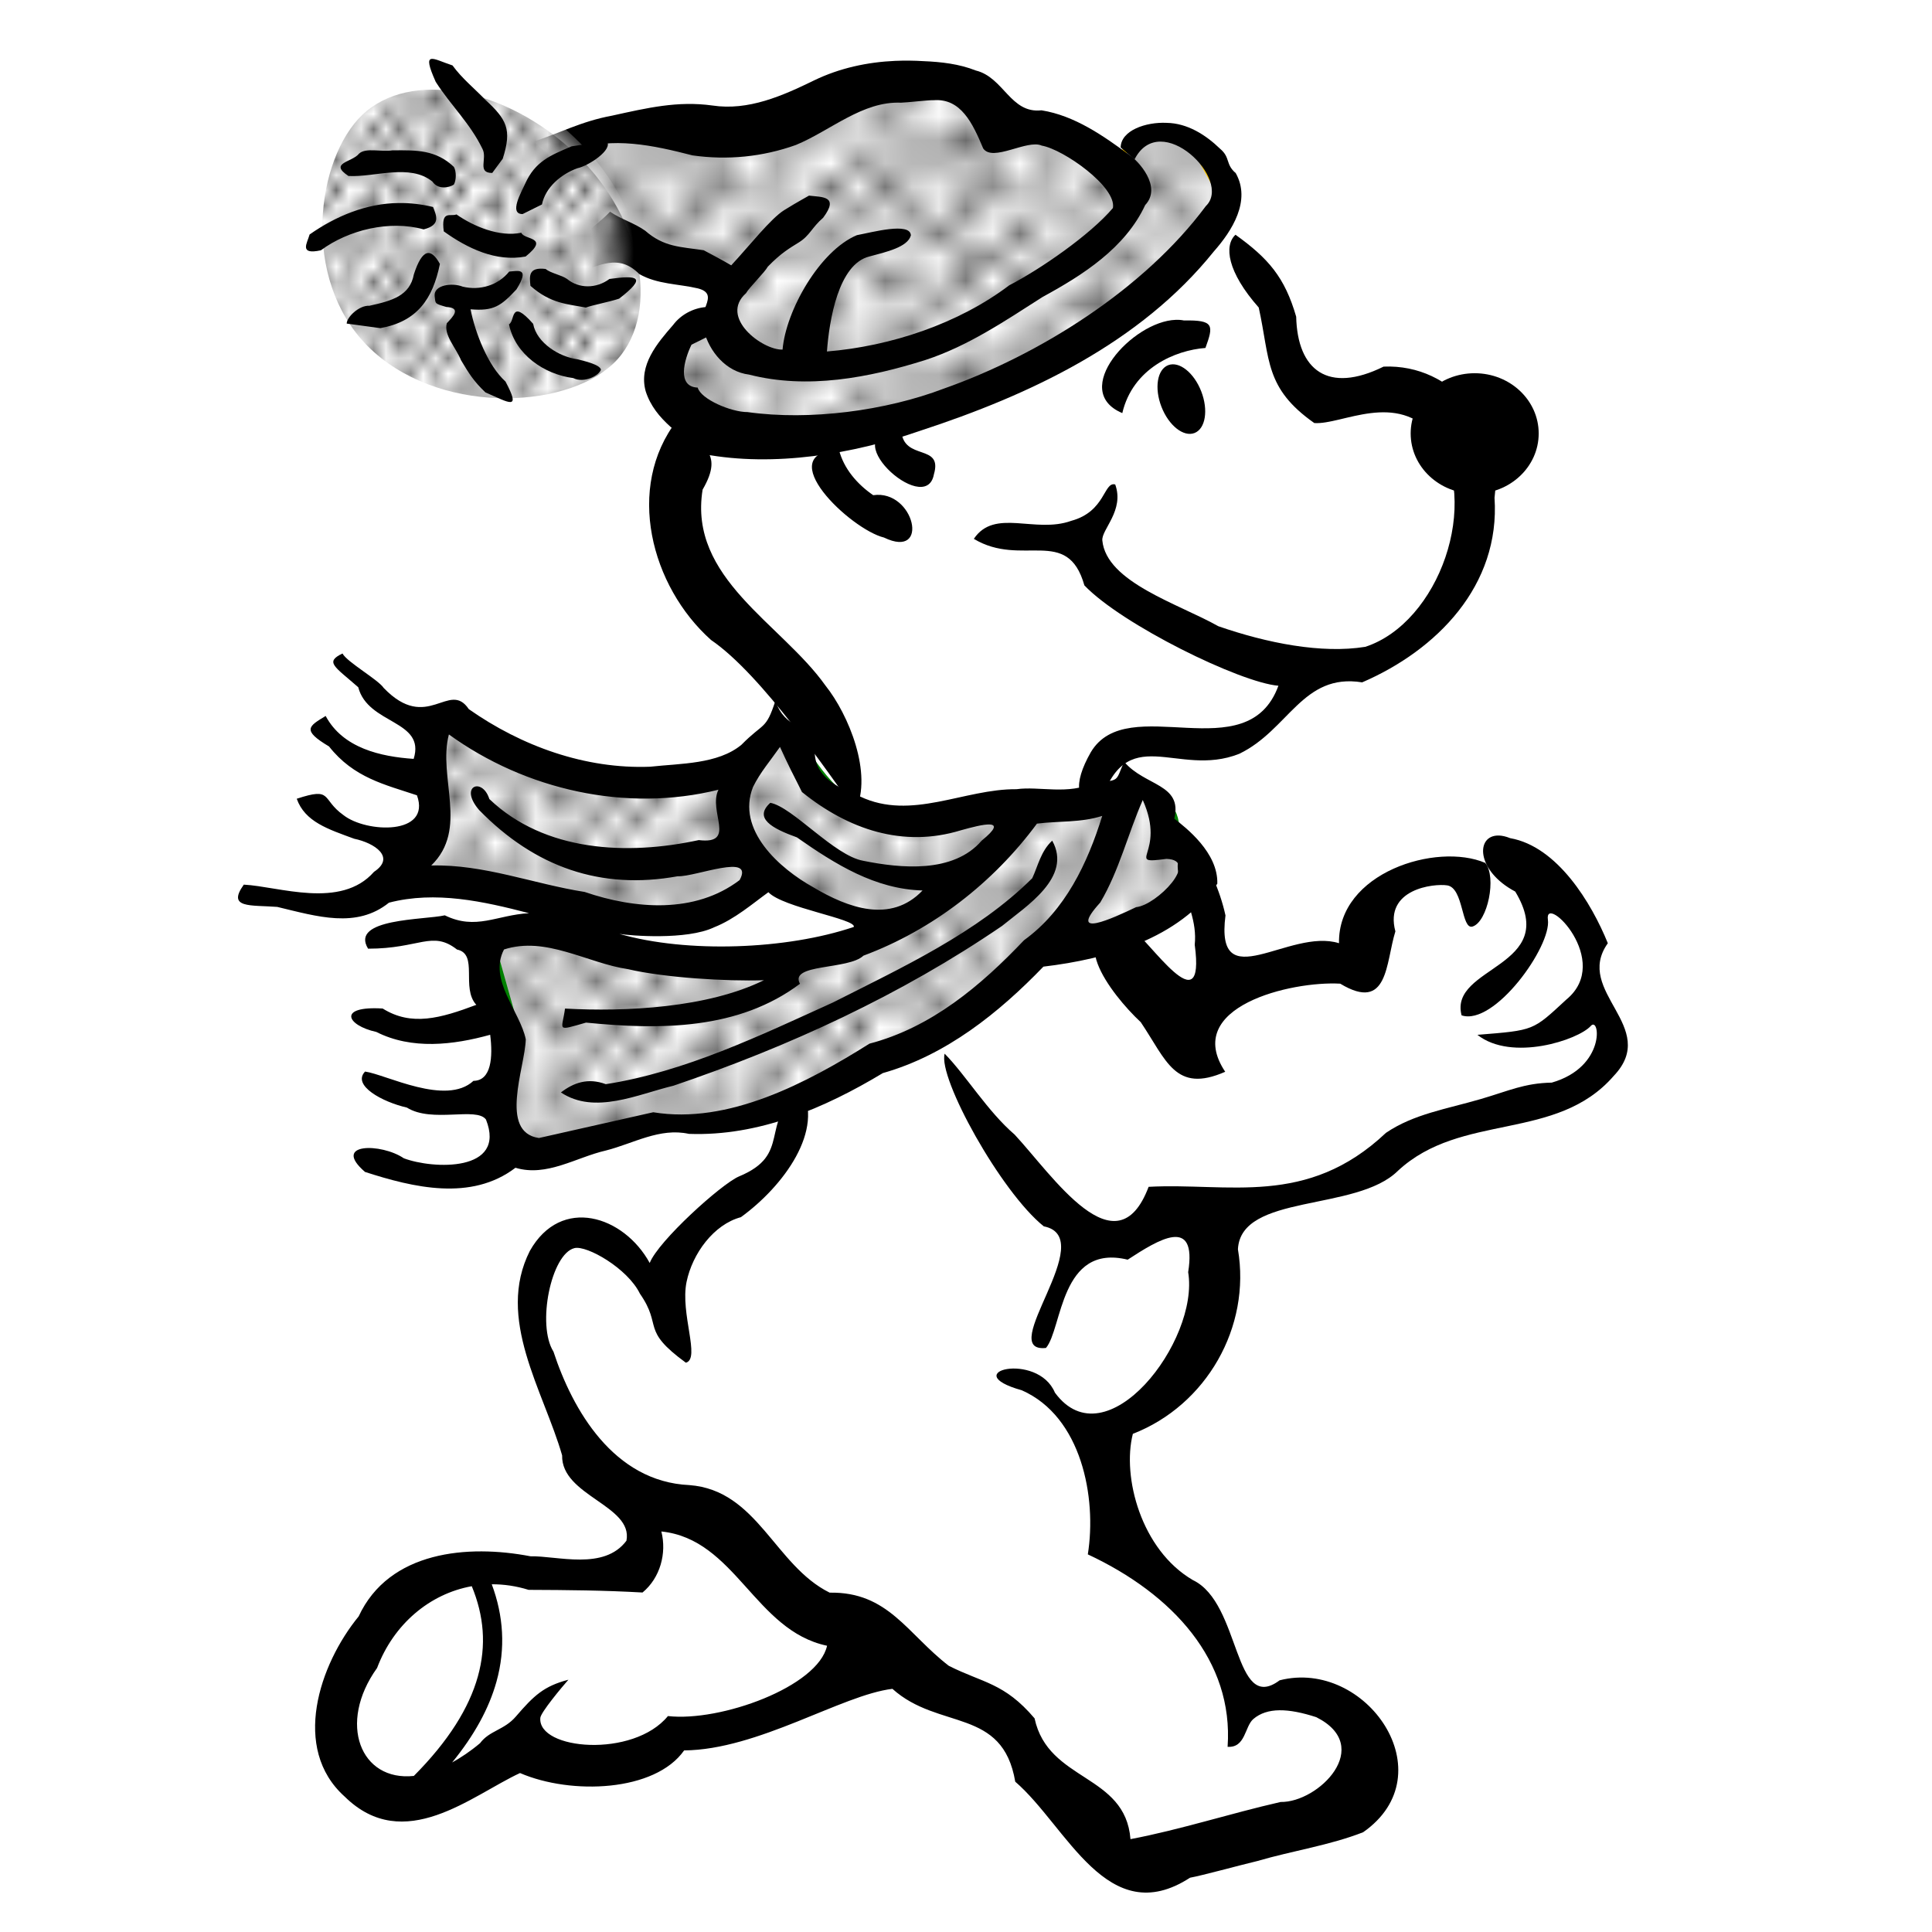 <?xml version="1.0" encoding="UTF-8"?>
<svg width="30mm" height="30mm" version="1.1" viewBox="0 0 106.3 106.3" xmlns="http://www.w3.org/2000/svg" xmlns:xlink="http://www.w3.org/1999/xlink">
<defs>
<pattern id="c" xlink:href="#a" patternTransform="matrix(.684 0 0 .84 27.734 -38.672)"/>
<pattern id="d" xlink:href="#a" patternTransform="matrix(1.113 0 0 1.27 28.906 -17.773)"/>
<pattern id="e" xlink:href="#a" patternTransform="matrix(1.484 0 0 1.289 -42.578 30.273)"/>
<pattern id="a" width="10" height="10" patternTransform="translate(0) scale(10)" patternUnits="userSpaceOnUse">
<circle cx="2.567" cy=".81" r=".45"/>
<circle cx="3.048" cy="2.33" r=".45"/>
<circle cx="4.418" cy="2.415" r=".45"/>
<circle cx="1.844" cy="3.029" r=".45"/>
<circle cx="6.08" cy="1.363" r=".45"/>
<circle cx="5.819" cy="4.413" r=".45"/>
<circle cx="4.305" cy="4.048" r=".45"/>
<circle cx="5.541" cy="3.045" r=".45"/>
<circle cx="4.785" cy="5.527" r=".45"/>
<circle cx="2.667" cy="5.184" r=".45"/>
<circle cx="7.965" cy="1.448" r=".45"/>
<circle cx="7.047" cy="5.049" r=".45"/>
<circle cx="4.34" cy=".895" r=".45"/>
<circle cx="7.125" cy=".34" r=".45"/>
<circle cx="9.553" cy="1.049" r=".45"/>
<circle cx="7.006" cy="2.689" r=".45"/>
<circle cx="8.909" cy="2.689" r=".45"/>
<circle cx="9.315" cy="4.407" r=".45"/>
<circle cx="7.82" cy="3.87" r=".45"/>
<circle cx="8.27" cy="5.948" r=".45"/>
<circle cx="7.973" cy="7.428" r=".45"/>
<circle cx="9.342" cy="8.072" r=".45"/>
<circle cx="8.206" cy="9.315" r=".45"/>
<circle cx="9.682" cy="9.475" r=".45"/>
<circle cx="9.688" cy="6.186" r=".45"/>
<circle cx="3.379" cy="6.296" r=".45"/>
<circle cx="2.871" cy="8.204" r=".45"/>
<circle cx="4.59" cy="8.719" r=".45"/>
<circle cx="3.181" cy="9.671" r=".45"/>
<circle cx="5.734" cy="7.315" r=".45"/>
<circle cx="6.707" cy="6.513" r=".45"/>
<circle cx="5.73" cy="9.67" r=".45"/>
<circle cx="6.535" cy="8.373" r=".45"/>
<circle cx="4.37" cy="7.154" r=".45"/>
<circle cx=".622" cy="7.25" r=".45"/>
<circle cx=".831" cy="5.679" r=".45"/>
<circle cx="1.257" cy="8.519" r=".45"/>
<circle cx="1.989" cy="6.877" r=".45"/>
<circle cx=".374" cy="3.181" r=".45"/>
<circle cx="1.166" cy="1.664" r=".45"/>
<circle cx="1.151" cy=".093" r=".45"/>
<circle cx="1.151" cy="10.093" r=".45"/>
<circle cx="1.302" cy="4.451" r=".45"/>
<circle cx="3.047" cy="3.763" r=".45"/>
</pattern>
<radialGradient id="b" cx="27.992" cy="-7.592" r="9.666" gradientTransform="matrix(.966 .043 -.038 .853 .654 -2.329)" gradientUnits="userSpaceOnUse">
<stop stop-color="#fff" offset="0"/>
<stop stop-color="#fff" offset=".745"/>
<stop stop-color="#fff" stop-opacity="0" offset="1"/>
</radialGradient>
</defs>
<path d="m39.648 17.432c-3.022 0.642-3.171 2.242-3.125 3.906 2.214 2.972 5.609 3.189 9.375 2.539 5.92-1.247 11.333-3.506 16.211-6.836l5.664-5.664-1.953-3.516c-1.943-1.672-3.235-0.193-4.688 1.172-3.669-3.062-4.252-1.496-6.055-1.758-0.25-2.289-2.608-2.47-4.883-2.734l-9.375 2.93-8.398-0.391-7.031 3.906c-0.402 1.921-0.596 3.717 1.562 4.102 2.323-0.258 4.806-0.036 6.641-1.758l4.492 1.172 1.953 1.172z" fill="#fff" fill-rule="evenodd" stroke="#fc0" stroke-width=".291"/>
<path d="m39.465 17.576c-3.022 0.642-3.171 2.242-3.125 3.906 2.214 2.972 5.609 3.189 9.375 2.539 5.92-1.247 11.333-3.506 16.211-6.836l5.664-5.664-1.953-3.516c-1.943-1.672-3.235-0.193-4.688 1.172-3.669-3.062-4.252-1.496-6.055-1.758-0.25-2.289-2.608-2.47-4.883-2.734l-9.375 2.93-8.398-0.391-7.031 3.906c-0.402 1.921-0.596 3.717 1.562 4.102 2.323-0.258 4.806-0.036 6.641-1.758l4.492 1.172 1.953 1.172z" fill="url(#e)" fill-rule="evenodd" stroke="#fc0" stroke-width=".291"/>
<path d="m38.946 22.468c-3.707 4.598-1.626 7.749 0.414 10.91l7.458 10.22-3.315 18.368c-0.834 2.476-3.366 3.719-4.824 5.106-1.677 1.597-2.244 3.208-2.358 4.147-2.377-3.146-3.515-2.99-4.834-3.315-3 2.21-2.075 4.419-1.933 6.629 1.146 3.111 2.821 6.328 5.801 9.806l-1.795 2.21-9.391-0.138c-5.609 3.575-4.383 5.572-5.662 8.148 0.132 2.605 1.223 4.285 4.281 4.696l5.939-3.315c2.636 1.746 5.889 1.028 9.253-0.138 3.591-0.233 6.767-2.21 10.358-5.386 3.658 2.259 7.978 4.435 8.839 7.043 2.529 2.3 4.763 4.453 5.11 5.662l12.844-3.867c1.343-2.962-0.067-4.674-2.762-5.801l-4.005-0.138c-0.946-3.567-4.082-6.404-7.182-9.253l-0.691-5.11c4.984-1.982 7.398-5.891 6.491-12.292 3.224-0.824 6.833-0.687 9.391-3.176 2.776-1.922 4.85-2.089 6.905-2.21 2.566-0.952 5.564-1.719 5.662-3.729l-1.243-2.486-0.552-4.558-4.419-3.315-2.072 0.829c-6.562-0.084-4.272 3.373-5.939 5.248-1.337-1.103-4.617-0.263-7.734 0.414-0.35-2.347 0.211-4.352-2.9-7.734-1.621-2.781-2.882-3.05-4.143-3.315 0.836-1.762 2.526-2.242 4.834-1.795h3.315c2.553-1.381 3.397-2.762 4.143-4.143 2.842 0.621 4.587-0.954 6.353-2.486 3.418-3.091 3.162-6.488 2.21-9.944l-4.419-2.624-3.729 0.552c-0.484-1.08-1.665-2.013-1.901-3.329-0.497-2.783-2.204-4.751-3.9-6.615-4.307 4.659-8.773 8.525-13.811 9.529-9.507 3.511-12.614 2.658-14.087 0.691z" fill="#fff" fill-rule="evenodd"/>
<path d="m25.135 39.318-1.381 0.551 0.277 4.973-2.625 3.314 10.635 1.52-5.387 2.348 1.52 5.387c-1.056 2.221-0.655 4.076-0.275 5.938 2.197-0.125 4.799-0.658 7.732-1.52 4.148-0.43 8.359-0.419 12.154-3.314 4.77-1.936 7.302-4.191 9.529-6.49 2.728 0.319 5.736-0.527 7.734-2.762 2.302-2.026-0.483-2.145-0.83-3.178 0.221-1.307-0.405-2.191-1.656-2.762l-7.32 1.105-6.629 0.689c-3.178-0.939-4.143-2.954-5.523-4.971l-3.867 2.348-5.525 0.553c-2.854-0.954-5.708-0.457-8.562-3.728zm16.988 8.838c1.968 1.056 3.352 2.464 7.043 2.486l-6.354 2.486c-4.363 0.082-8.832 0.267-11.049-1.797 4.018-0.493 8.129-0.894 10.359-3.176z" fill="#fff" fill-rule="evenodd" stroke="#008000" stroke-width=".291"/>
<path d="m25.617 39.371-1.381 0.551 0.277 4.973-2.625 3.314 10.635 1.52-5.387 2.348 1.52 5.387c-1.056 2.221-0.655 4.076-0.275 5.938 2.197-0.125 4.799-0.658 7.732-1.52 4.148-0.43 8.359-0.419 12.154-3.314 4.77-1.936 7.302-4.191 9.529-6.49 2.728 0.319 5.736-0.527 7.734-2.762 2.302-2.026-0.483-2.145-0.83-3.178 0.221-1.307-0.405-2.191-1.656-2.762l-7.32 1.105-6.629 0.689c-3.178-0.939-4.143-2.954-5.523-4.971l-3.867 2.348-5.525 0.553c-2.854-0.954-5.708-0.457-8.562-3.728zm16.988 8.838c1.968 1.056 3.352 2.464 7.043 2.486l-6.354 2.486c-4.363 0.082-8.832 0.267-11.049-1.797 4.018-0.493 8.129-0.894 10.359-3.176z" fill="url(#d)" fill-rule="evenodd" stroke="#008000" stroke-width=".291"/>
<path d="m49.268 3.348c-1.545 0.068-3.072 0.396-4.477 1.076-1.736 0.846-3.609 1.681-5.594 1.381-1.92-0.265-3.585 0.133-5.516 0.557-1.743 0.322-2.881 0.971-4.555 1.512-1.639 1.103-3.727 2.03-4.162 3.969-0.597 1.644 0.438 3.787 2.326 3.807 1.728-0.122 2.541-0.295 4.371-0.58 1.332-0.473 2.372-1.13 3.51 0.006 0.987 0.572 2.158 0.538 3.225 0.791 1.324 0.335-0.216 1.379 0.324 2.293 0.304 1.188 1.223 2.295 2.496 2.451 3.209 0.825 6.601 0.174 9.699-0.803 2.342-0.764 4.391-2.156 6.443-3.465 2.22-1.208 4.55-2.692 5.652-5.062 0.954-1.009-0.402-2.459-0.883-2.762-1.405-1.036-2.998-2.16-4.824-2.449-1.71 0.191-2.07-1.813-3.615-2.191-0.912-0.362-1.901-0.474-2.875-0.514-0.515-0.032-1.032-0.038-1.547-0.016zm0.32 2.301c0.305-0.005 1.49-0.149 1.795-0.137 1.483-0.102 2.123 1.249 2.713 2.656 0.53 0.767 2.422-0.519 3.223-0.156 1.196 0.206 4.127 2.273 3.914 3.434-1.255 1.482-4.006 3.376-5.705 4.252-2.792 2.114-6.527 3.355-10.029 3.641 0.125-1.698 0.623-4.816 2.342-5.229 0.927-0.249 2.102-0.512 2.277-1.16-0.033-0.745-2.127-0.169-2.969-0.012-2.054 0.859-3.914 4.163-4.092 6.297-1.11 0.037-3.505-1.774-2.01-3.103 0.171-0.311 1.032-1.15 1.199-1.461 0.736-0.757 1.2-1.017 1.709-1.334 0.606-0.378 0.712-0.819 1.334-1.355 0.907-1.214-0.06-1.13-0.777-1.219-0.033 0.028-0.583 0.312-1.371 0.803-0.73 0.454-1.892 1.937-2.908 3.033-0.421-0.25-1.085-0.604-1.514-0.83-1.286-0.196-2.185-0.168-3.223-1.078-0.59-0.419-1.333-0.633-1.93-1.043-0.846 0.869-2.751 2.341-4.012 2.412-0.985-0.108-3.736 1.865-3.33-2.045 0.496-1.618 3.892-3.369 5.393-3.744 2.045-0.778 4.35-0.271 6.482 0.277 1.917 0.276 3.87 0.082 5.691-0.572 1.899-0.782 3.666-2.423 5.797-2.326z" color="#000000" color-rendering="auto" fill-rule="evenodd" image-rendering="auto" shape-rendering="auto" solid-color="#000000" style="block-progression:tb;isolation:auto;mix-blend-mode:normal;text-decoration-color:#000000;text-decoration-line:none;text-decoration-style:solid;text-indent:0;text-transform:none;white-space:normal"/>
<path d="m64.182 6.759c-1.121-0.053-2.507 0.409-2.523 1.356l0.765 0.654c1.422-2.791 5.423 1.134 3.924 2.567-3.396 4.576-9.161 8.191-14.414 10.044-3.195 1.219-7.378 1.775-10.804 1.293-0.898 0.006-2.569-0.708-2.742-1.348-1.149-0.045-0.757-1.502-0.341-2.36l2.643-1.312c-0.96-1.179-2.797-0.919-3.658 0.23-0.868 0.998-1.907 2.208-1.506 3.643 0.522 1.629 2.03 2.413 3.195 3.459 3.86 0.723 8.212 0.002 11.913-1.285 6.026-1.972 12.093-4.814 16.15-9.863 1.006-1.137 2.062-2.796 1.207-4.312-0.579-0.495-0.28-0.849-0.859-1.339-0.796-0.77-1.807-1.412-2.949-1.426z" color="#000000" color-rendering="auto" fill-rule="evenodd" image-rendering="auto" shape-rendering="auto" solid-color="#000000" style="block-progression:tb;isolation:auto;mix-blend-mode:normal;text-decoration-color:#000000;text-decoration-line:none;text-decoration-style:solid;text-indent:0;text-transform:none;white-space:normal"/>
<path d="m67.977 12.916c-0.641 0.594-0.451 2.05 1.279 4.004 0.635 2.873 0.313 4.424 3.057 6.356 1.522 0.112 4.537-1.811 6.639 0.738 2.594 3.626 0.212 10.255-3.83 11.574-2.41 0.392-5.423-0.208-8.088-1.133-2.179-1.23-6.163-2.418-6.383-4.719-0.057-0.598 1.227-1.653 0.709-3.08-0.641-0.174-0.523 1.487-2.418 2-1.999 0.721-4.213-0.715-5.361 0.992 2.652 1.596 5.151-0.733 6.082 2.559 2.06 2.158 8.575 5.353 10.676 5.523-1.715 4.7-8.292 0.255-10.32 3.654-1.015 1.779-0.833 2.856 0.486 2.963 1.429-4.811 4.232-1.504 7.676-2.871 2.728-1.309 3.484-4.462 6.766-3.932 4.099-1.768 7.607-5.32 7.283-10.156 0.484-3.839-2.259-7.375-6.104-7.217-3.059 1.511-4.74 0.199-4.809-2.746-0.625-2.162-1.522-3.205-3.34-4.51zm-3.291 4.682c-2.383 0.081-5.855 3.904-2.936 5.131 0.578-2.476 2.92-3.461 4.574-3.584 0.454-1.247 0.481-1.544-1.18-1.512-0.147-0.03-0.3-0.041-0.459-0.035zm-27.432 5.525c-2.863 3.695-1.439 9.139 1.869 12.09 2.809 1.916 6.49 7.38 7.95 9.388 0.953-2.043-0.378-5.279-1.655-6.88-2.433-3.424-7.552-5.899-6.76-10.781 1.248-2.153-0.149-2.368-1.404-3.816zm12.338 0.582c-3.933-0.048 1.338 4.85 1.791 2.398 0.507-1.724-1.667-0.716-1.791-2.398zm-3.436 1.029c-3.786 0.204 0.654 4.402 2.481 4.842 2.563 1.24 1.677-2.659-0.592-2.33-0.876-0.601-1.625-1.461-1.889-2.512zm36.309 21.238c-1.28-0.033-1.267 1.933 0.904 3.082 2.53 4.181-3.664 4.089-2.951 6.812 1.806 0.599 4.956-3.808 4.748-5.268-0.213-1.499 3.601 2.268 1.018 4.396-1.865 1.722-1.738 1.689-4.896 1.943 1.893 1.493 5.551 0.28 6.24-0.49 0.499-0.558 0.846 2.259-2.148 3.119-1.523 0.033-2.32 0.439-3.908 0.904-1.87 0.548-3.686 0.82-5.217 1.861-4.356 4.114-8.682 2.729-13.057 2.969-1.779 4.708-5.292-0.64-7.369-2.871-1.506-1.296-2.673-3.253-3.853-4.455-0.38 1.326 3.095 7.615 5.455 9.5 3.127 0.615-2.699 6.987 0.119 6.691 0.905-1.06 0.772-5.766 4.496-4.857 1.69-1.099 3.825-2.438 3.328 0.686 0.629 3.783-4.518 10.474-7.332 6.629-0.955-2.277-5.446-1.141-1.822-0.129 3.293 1.451 4.132 5.905 3.633 9.029 4.684 2.188 8.025 5.852 7.691 10.588 0.993 0.064 0.936-1.121 1.418-1.531 0.76-0.646 1.919-0.6 3.461-0.1 3.213 1.613 0.117 4.703-1.961 4.666-2.767 0.629-5.516 1.525-8.262 2.045-0.284-3.612-4.526-3.145-5.277-6.646-1.669-1.966-2.845-1.942-4.719-2.891-2.288-1.76-3.333-4.08-6.555-4.025-3.025-1.497-3.967-5.636-7.719-5.918-4.174-0.189-6.431-4.15-7.477-7.342-0.929-1.47-0.127-5.384 1.156-5.697 0.676-0.165 2.923 1.114 3.6 2.506 1.27 1.824 0.011 1.96 2.529 3.799 0.815-0.217-0.32-2.705 0.037-4.443 0.322-1.565 1.498-3.165 2.99-3.564 2.332-1.691 4.651-4.808 3.295-7.158-2.316 2.042-0.46 3.7-3.408 4.92-0.979 0.425-4.432 3.551-4.904 4.758-1.42-2.593-4.872-3.72-6.594-0.666-1.886 3.727 0.744 7.676 1.775 11.252-0.051 2.228 3.916 2.75 3.539 4.695-1.233 1.654-3.804 0.826-5.281 0.857-3.438-0.662-7.777-0.299-9.453 3.307-2.166 2.646-3.719 7.271-0.77 9.914 3.271 3.222 6.995-0.069 9.648-1.295 2.827 1.218 7.43 1.032 9.03-1.245 4.069-0.033 8.679-3.056 11.46-3.388 2.553 2.295 6.062 1.004 6.758 5.109 2.846 2.452 5.068 8.233 9.617 5.283 0.641-0.114 2.584-0.648 3.725-0.924 1.917-0.56 3.958-0.857 5.799-1.578 4.598-3.21 0.16-9.577-4.594-8.359-2.551 1.9-2.116-4.248-4.773-5.514-2.848-1.66-3.907-5.679-3.303-8.047 4.046-1.572 6.509-5.879 5.781-10.154 0.158-3.087 6.517-2.046 8.805-4.32 3.485-3.233 8.713-1.578 11.871-5.219 2.574-2.709-2.224-4.632-0.324-7.301-0.894-2.207-2.773-5.324-5.375-5.781-0.233-0.095-0.442-0.14-0.625-0.145zm-16.744 0.367c-2.214 1.175 0.279 3.122 0.014 5.641 0.618 4.581-2.556-0.352-3.496-0.885-3.954-0.124-1.13 3.604 0.525 5.144 1.415 2.094 1.895 3.939 4.648 2.731-2.39-3.58 3.639-5.002 6.328-4.848 2.655 1.599 2.495-1.142 3.035-2.877-0.627-2.34 2.124-2.644 2.852-2.531 0.911 0.141 0.771 2.457 1.395 2.264 0.828-0.257 1.339-2.732 0.696-3.501-2.668-1.146-8.114 0.531-8.045 4.419-2.732-0.861-6.835 3.052-6.246-1.529-0.313-1.436-0.957-2.772-1.705-4.027zm-29.332 37.924c4.074 0.419 5.141 5.453 9.117 6.287-0.501 2.261-5.869 4.197-8.756 3.869-1.908 2.328-7.178 1.869-7.021 0.098 0.026-0.301 1.179-1.682 1.545-2.098-1.352 0.356-1.889 0.86-2.894 2.029-0.642 0.746-1.451 0.767-1.967 1.463-0.535 0.45-1.045 0.787-1.537 1.062 1.226-1.501 2.033-2.982 2.441-4.449 0.511-1.833 0.384-3.634-0.26-5.356 0.664-0.003 1.345 0.094 2.027 0.307 2.179 0.009 4.15 0.026 6.269 0.146 0.97-0.803 1.34-2.158 1.035-3.359zm-10.432 3.01c0.67 1.623 0.814 3.251 0.336 4.967-0.481 1.725-1.611 3.55-3.523 5.473-2.934 0.313-4.213-2.886-2.023-5.939 0.909-2.408 2.892-4.083 5.211-4.5z" color="#000000" color-rendering="auto" fill-rule="evenodd" image-rendering="auto" shape-rendering="auto" solid-color="#000000" style="block-progression:tb;isolation:auto;mix-blend-mode:normal;text-decoration-color:#000000;text-decoration-line:none;text-decoration-style:solid;text-indent:0;text-transform:none;white-space:normal"/>
<path d="m18.846 35.955c-0.992 0.475-0.438 0.713 0.865 1.858 0.536 2.066 3.721 1.791 3.049 3.941-1.805-0.122-3.893-0.585-4.842-2.361-0.93 0.566-1.334 0.772 0.186 1.678 1.365 1.73 3.079 2.098 4.837 2.687 0.801 2.212-2.791 2.078-4.045 1.089-1.244-0.887-0.566-1.56-2.569-0.899 0.453 1.272 1.724 1.671 3.16 2.2 1.127 0.233 2.298 1.019 1.091 1.821-1.828 2.079-5.23 0.803-7.164 0.704-0.945 1.319 0.376 1.114 1.84 1.225 2.205 0.529 4.357 1.206 6.147-0.232 2.558-0.665 5.211-0.071 7.707 0.578-1.774 0.096-2.915 0.958-4.634 0.118-1.111 0.256-5.247 0.161-4.222 1.835 2.842 0.003 3.527-1.022 4.893 0.047 1.198 0.249 0.202 2.106 1.062 3.043-1.971 0.74-3.567 1.194-5.151 0.203-2.505-0.157-1.99 0.93-0.35 1.288 1.954 0.989 4.229 0.72 6.264 0.156 0.155 1.222 0.066 2.527-0.92 2.535-1.507 1.401-4.806-0.349-5.964-0.511-0.733 0.763 0.956 1.676 2.301 1.982 1.383 0.868 3.827-0.056 4.351 0.657 1.153 2.908-2.929 2.737-4.522 2.131-1.234-0.84-3.998-0.857-2.132 0.753 2.656 0.858 5.841 1.627 8.277-0.23 1.722 0.519 3.332-0.573 4.978-0.95 1.512-0.384 2.959-1.268 4.564-0.915 3.828 0.143 7.454-1.406 10.672-3.344 3.481-0.984 6.384-3.316 8.834-5.857 3.521-0.421 7.42-1.517 9.568-4.561 0.053-1.709-1.723-3.082-2.367-3.583 0.47-1.922-1.628-1.782-2.76-3.132-0.497 1.121-0.195 1.015-1.678 1.15-1.355 0.698-3.007 0.187-4.239 0.363-2.882-0.026-5.782 1.747-8.612 0.401-1.205-0.48-2.544-1.075-2.492-2.552-0.515-1.641-1.588-1.084-2.167-2.706-0.532 1.626-0.628 1.154-1.868 2.414-1.298 1.073-3.349 1.022-5.019 1.206-3.571 0.14-7.082-1.133-9.981-3.168-1.089-1.624-2.273 1.331-4.681-1.164-0.295-0.452-2.01-1.42-2.267-1.894zm5.852 4.455c4.222 3.052 9.748 4.305 14.832 3.041-0.586 1.19 1.029 3.027-1.085 2.771-3.914 0.852-8.47 0.655-11.521-2.258-0.386-1.231-1.703-0.717-0.56 0.607 3.078 3.147 6.694 4.409 10.926 3.641 0.957 0.047 4.249-1.317 3.404 0.211-2.462 1.869-5.765 1.597-8.525 0.653-2.821-0.445-5.551-1.532-8.443-1.455 2.076-2.009 0.351-4.839 0.973-7.211zm18.217 0.686c0.377 0.843 0.808 1.692 1.211 2.483 2.557 2.066 5.566 3.078 8.74 2.105 1.162-0.325 2.732-0.716 1.148 0.566-1.556 1.815-4.456 1.529-6.517 1.111-1.598-0.28-3.889-2.965-5.115-3.19-0.925 0.839 0.078 1.405 1.463 1.901 2.135 1.495 4.306 2.848 6.914 2.923-1.75 1.834-4.112 0.954-6.005-0.172-1.867-1.036-4.258-3.161-3.321-5.525 0.391-0.798 0.977-1.476 1.482-2.201zm19.961 2.922c1.337 2.983-1.085 3.557 1.303 3.238 1.876 0.062-0.53 2.548-1.67 2.657-1.3 0.62-3.826 1.783-1.974-0.254 1.047-1.762 1.521-3.778 2.341-5.642zm-2.231 0.875c-0.809 2.604-2.033 5.201-4.3 6.837-2.369 2.495-5.101 4.803-8.505 5.692-3.439 2.158-7.768 4.457-11.898 3.775l-6.291 1.418c-2.213-0.326-0.77-3.866-0.722-5.428-0.314-1.55-2.075-3.269-1.198-4.946 2.314-0.747 4.564 0.747 6.829 1.085 1.997 0.467 5.414 0.676 7.47 0.607-3.104 1.525-7.611 1.744-10.943 1.56-0.158 1.203-0.537 1.257 1.155 0.772 4.111 0.408 8.395 0.399 11.773-2.137-0.616-1.118 2.678-0.758 3.491-1.546 3.799-1.415 7.139-4.004 9.548-7.265 1.194-0.153 2.434-0.047 3.592-0.426zm-2.752 1.361c-0.622 0.572-0.787 1.402-1.098 2.066-3.029 3.013-7.198 4.927-10.966 6.838-3.989 1.808-8.137 3.815-12.497 4.494-0.992-0.372-1.785-0.071-2.47 0.455 1.862 1.24 4.222 0.104 6.188-0.369 6.357-2.154 12.538-5.001 18.088-8.796 1.31-1.075 3.879-2.671 2.756-4.688zm-15.615 2.836c0.786 0.848 4.848 1.474 4.7 1.91-3.7 1.254-9.177 1.452-12.896 0.384 0.558 0.096 3.701 0.356 5.202-0.361 1.141-0.447 2.145-1.322 2.994-1.933z" color="#000000" color-rendering="auto" fill-rule="evenodd" image-rendering="auto" shape-rendering="auto" solid-color="#000000" style="block-progression:tb;isolation:auto;mix-blend-mode:normal;text-decoration-color:#000000;text-decoration-line:none;text-decoration-style:solid;text-indent:0;text-transform:none;white-space:normal"/>
<ellipse transform="matrix(.932 -.362 .362 .932 0 -946.06)" cx="-289.94" cy="926.03" rx="1.174" ry="2.002" color="#000000"/>
<ellipse transform="translate(0 -946.06)" cx="81.138" cy="969.91" rx="3.522" ry="3.315" color="#000000"/>
<path transform="matrix(.747 .664 -.672 .74 0 0)" d="m37.658-8.825c0 3.61-4.723 9.002-10.061 9.002-5.338-3.4e-7 -9.27-5.392-9.27-9.002 0-3.61 4.327-6.537 9.666-6.537s9.666 2.927 9.666 6.537z" color="#000000" fill="url(#b)"/>
<path d="m24.898 3.6c-1.098-0.359-1.725-0.89-0.924 0.904 0.865 1.346 1.865 2.239 2.574 3.691 0.278 0.538-0.317 1.323 0.535 1.321l0.577-0.781c0.522-1.623 0.214-2.165-0.962-3.251-0.602-0.625-1.289-1.177-1.8-1.884zm6.551 4.451c-1.179 0.504-2.005 0.829-2.555 2.059-0.195 0.438-0.915 1.671-0.141 1.668l1.066-0.528c0.191-0.943 1.057-1.671 1.948-1.993 0.621-0.132 1.993-1.034 1.614-1.495zm-9.861 0.221c-0.619 0.101-1.464-0.166-1.834 0.182-0.376 0.479-1.683 0.502-0.582 1.228 1.471 0.08 3.368-0.7 4.62 0.308 0.302 0.455 0.9 0.343 1.178 0.169 0.142-0.243 0.142-0.739 0.003-0.976-0.994-0.941-2.041-0.925-3.384-0.91zm0.354 2.898c-1.773 0.015-3.474 0.724-4.908 1.732-0.125 0.471-0.609 1.137 0.621 0.869 1.515-1.123 3.786-1.672 5.654-1.15 0.946-0.239 0.711-0.74 0.518-1.232-0.616-0.15-1.25-0.227-1.885-0.219zm3.17 0.627c-0.307 0.143-0.863-0.277-0.695 0.934 1.293 0.927 2.869 1.692 4.502 1.383 1.373-1.106-0.099-0.899-0.234-1.309-1.206 0.251-2.631-0.349-3.572-1.008zm-2.342 3.301c-0.219 1.171-1.188 1.448-2.443 1.725-0.582-0.034-1.256 0.645-1.251 0.981l1.853 0.251c2.018-0.366 2.88-1.59 3.275-3.533-0.478-0.866-0.956-0.897-1.434 0.576zm7.246-0.301c-0.959-0.117-0.886 0.412-0.83 0.93 1.115 0.991 2.06 1.001 3.047 1.196 0.381-0.142 1.232-0.296 1.833-0.491 1.566-1.216 1.009-1.293-0.534-1.084-0.73 0.546-1.685 0.533-2.328 0.003-0.308-0.221-0.895-0.314-1.188-0.554zm-2 0.145c-0.61 0.761-1.621 1.058-2.558 0.829-0.587-0.232-1.592-0.093-1.544 0.507 0.054 0.44-0.025 0.416 0.642 0.611 0.851 0.05 0.37 0.529 0.027 0.898-0.176 0.646 0.487 1.317 0.786 2.037 0.437 0.727 0.676 1.134 1.338 1.765 1.346 0.583 1.968 1.029 1.106-0.595-0.978-0.886-1.665-2.689-1.926-3.977 1.275 0.109 1.672-0.177 2.527-1.092 0.76-1.221 0.093-1.015-0.398-0.984zm1.318 2.875c-1.277-1.449-0.983-0.15-1.33 0.027 0.346 1.661 1.928 2.748 3.54 2.959 0.587 0.294 1.406-0.126 1.519-0.461-0.039-0.286-0.993-0.501-1.307-0.577-0.961-0.128-2.225-0.88-2.422-1.949z" color="#000000" color-rendering="auto" fill-rule="evenodd" image-rendering="auto" shape-rendering="auto" solid-color="#000000" style="block-progression:tb;isolation:auto;mix-blend-mode:normal;text-decoration-color:#000000;text-decoration-line:none;text-decoration-style:solid;text-indent:0;text-transform:none;white-space:normal"/>
<path d="m33.96 19.785c-2.427 2.673-9.386 3.137-13.377-0.409-3.99-3.546-3.305-10.15-0.878-12.823 2.427-2.673 7.629-1.965 11.619 1.581 3.99 3.546 5.062 8.978 2.636 11.651z" color="#000000" fill="url(#c)"/>
</svg>
